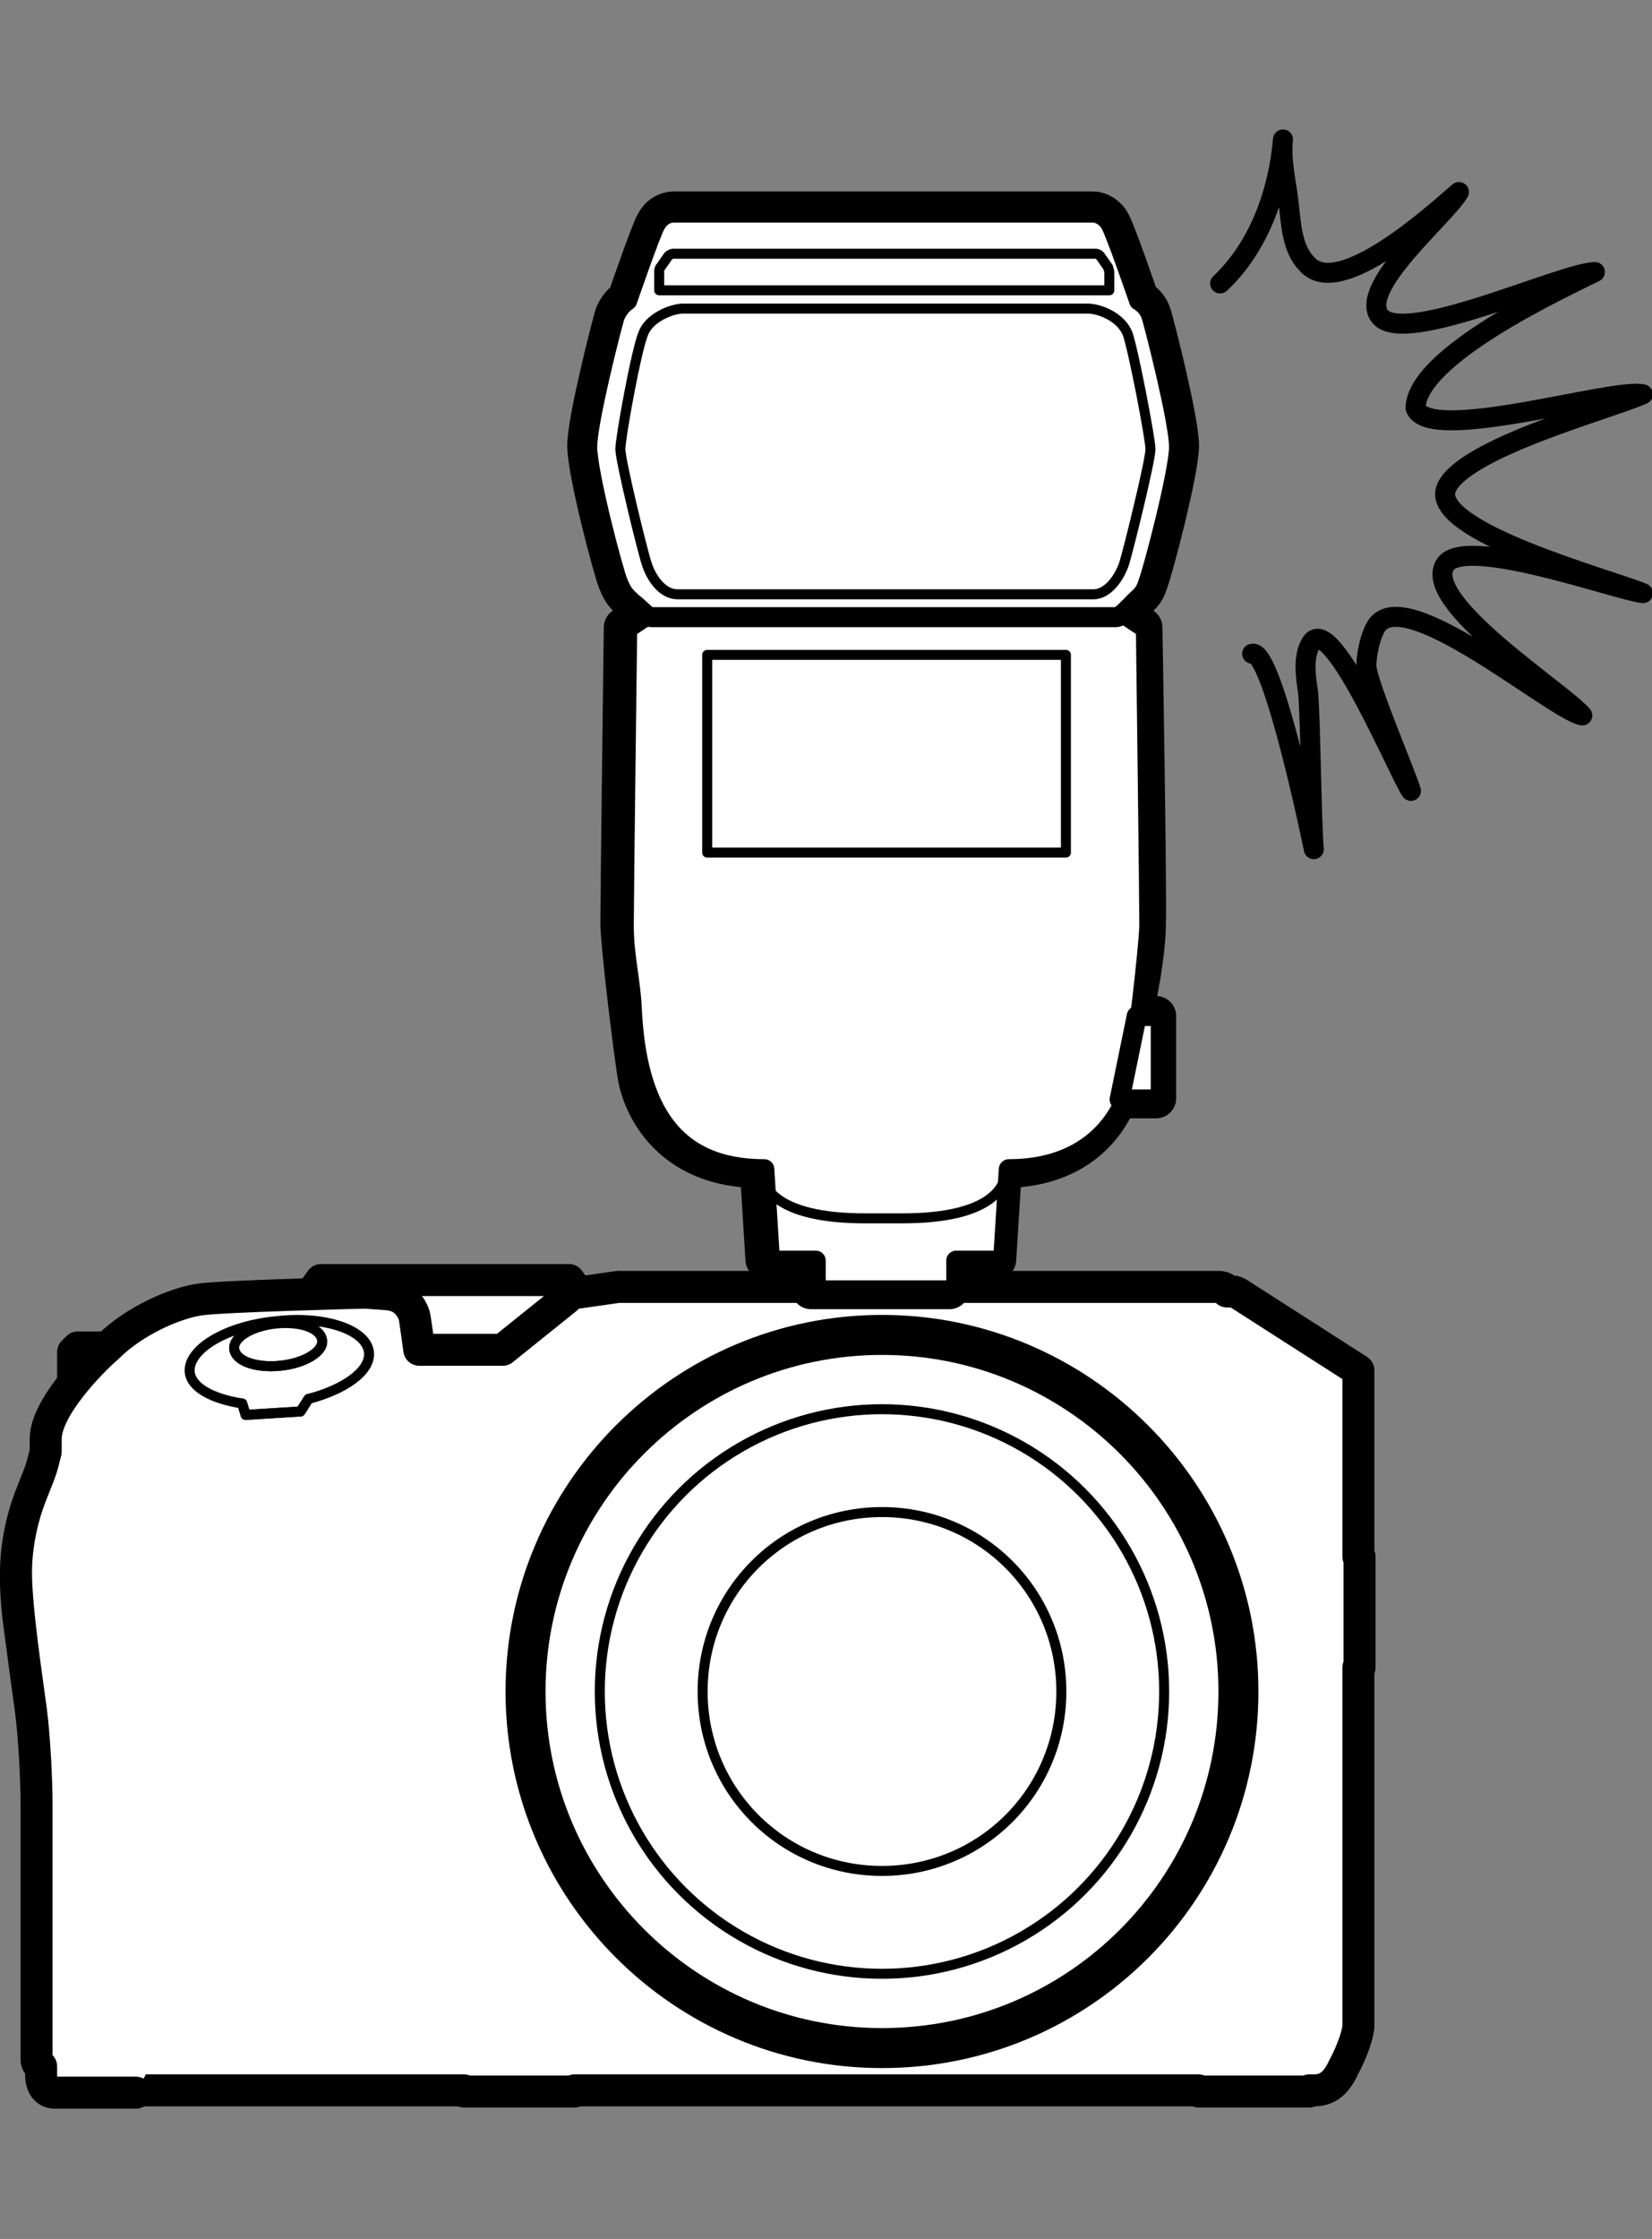 <?xml version="1.0" encoding="utf-8"?>
<!-- Generator: Adobe Illustrator 24.2.3, SVG Export Plug-In . SVG Version: 6.00 Build 0)  -->
<svg version="1.1" xmlns="http://www.w3.org/2000/svg" xmlns:xlink="http://www.w3.org/1999/xlink" x="0px" y="0px" width="144.6px"
	 height="195.9px" viewBox="0 0 144.6 195.9" style="enable-background:new 0 0 144.6 195.9;" xml:space="preserve">
<rect x="0" y="0" width="144.6" height="195.9" fill="#808080" stroke="none"/>
<style type="text/css">
	.st0{display:none;}
	.st1{display:inline;fill:none;}
	.st2{fill:none;stroke:#000000;stroke-width:3.5;stroke-linecap:round;stroke-linejoin:round;stroke-miterlimit:10;}
	.st3{fill:#FFFFFF;}
	.st4{fill:none;stroke:#000000;stroke-width:1.75;stroke-linecap:round;stroke-linejoin:round;stroke-miterlimit:10;}
	.st5{fill:#FFFFFF;stroke:#000000;stroke-width:2.8;stroke-linecap:round;stroke-linejoin:round;}
	.st6{fill:#FFFFFF;stroke:#000000;stroke-width:3.5;stroke-linecap:round;stroke-linejoin:round;}
	.st7{fill:none;stroke:#000000;stroke-width:0.875;stroke-linecap:round;stroke-linejoin:round;}
	.st8{fill:none;stroke:#000000;stroke-width:3.5;stroke-linecap:round;stroke-linejoin:round;}
	.st9{fill:#FFFFFF;stroke:#000000;stroke-width:1.75;stroke-linecap:round;stroke-linejoin:round;}
	.st10{fill:none;}
	.st11{fill:none;stroke:#000000;stroke-width:1.75;stroke-linecap:round;stroke-linejoin:round;}
</style>
<g id="Gray_x5F_back" class="st0">
	<rect x="28.1" y="80.5" class="st1" width="79.1" height="59.2"/>
</g>
<g id="Frame">
</g>
<g id="WRR10">
</g>
<g id="body">
	<g>
		<path class="st2" d="M101.4,105.2"/>
		<path class="st3" d="M101.4,105.2"/>
		<path class="st4" d="M101.4,105.2"/>
	</g>
</g>
<g id="Body">
	<g>
		<g>
			<path class="st5" d="M50.6,113.1l-0.8-1.1H28.1l-0.8,1.1v2.8l0.3,1l0.2,1h-21l-0.4,0.4v3.8l-1.2,1.5c0,0,0,2.3,0,3.2l0,0.4
				c0,0.1-3.8,4.9-3.8,11c0,6.1,2.9,16,2.9,19.2c0,0.2,0,0.3,0,0.5c0,2.3,0,21.6,0,22.1c0,0.5,0.6,2.9,1.6,2.9c0.4,0,15.7,0,34.7,0
				l0,0.1h9.7l0-0.1c20.1,0,42.2,0,54.6,0l0,0.1h9.7l0-0.1c0.2,0,0.3,0,0.4,0c1.1,0,1.9-0.5,2.6-2c0.8-1.5,1.3-3,1.3-3.7
				c0-0.4,0-16.9,0-31.3l0.1,0v-9.7l-0.1,0c0-6.7,0-16.3,0-16.3l-10.3-6.6c0,0-0.4-0.3-0.7-0.3c-0.4,0-0.5,0-0.5,0s-0.1-0.4-0.7-0.4
				c-0.5,0-49.3,0-52.6,0L50.6,113.1z"/>
		</g>
		<g>
			<path class="st6" d="M108.4,148c0,17.2-13.9,31.2-31.2,31.2c-17.2,0-31.2-14-31.2-31.2c0-17.2,14-31.2,31.2-31.2
				C94.4,116.8,108.4,130.8,108.4,148z"/>
			<ellipse class="st7" cx="77.2" cy="148" rx="24.7" ry="24.7"/>
			<path class="st7" d="M92.9,148c0,8.7-7,15.7-15.7,15.7c-8.7,0-15.7-7-15.7-15.7c0-8.7,7-15.7,15.7-15.7
				C85.9,132.3,92.9,139.3,92.9,148z"/>
		</g>
		<g>
			<g>
				<g>
					<path class="st5" d="M11.9,183.1c-4.4,0-7,0-7.1,0c-1,0-1.2-1-1.2-1.5c0-0.5,0-0.8,0-0.8s-0.4-0.1-0.4-0.6c0-0.5,0-20,0-22.3
						c0-2.3-0.2-6-0.5-8.3c-0.3-2.3-1.3-8.8-1.3-12c0-3.1,0.9-5.8,1.4-7c0.3-0.8,0.8-1.9,1-2.8l0.1-0.4l0,0c0.1-0.3,0.1-0.4,0.1-0.5
						c0-0.1,0-0.5,0-1c0-2.7,3.9-6.7,5.4-8c2.4-2.4,6-3.9,8.1-4.2c2.1-0.3,14.5-0.6,14.5-0.6c1,0.1,1.8,0.1,2.3,0.2
						c0.1,0,0.3,0.1,0.4,0.1l0,0h0c1,0.4,1.5,1.3,1.6,1.9c0.1,0.6,0.4,2.8,0.4,2.8H44l5.6-4.5"/>
				</g>
			</g>
			<g>
				<g>
					<g>
						<path class="st7" d="M28.2,117.3c0.1,1-1.6,2-3.7,2.2c-2.1,0.2-3.9-0.4-4-1.5c-0.1-1,1.6-2,3.7-2.2
							C26.3,115.6,28.1,116.2,28.2,117.3z"/>
						<path class="st7" d="M28.2,117.3c0.1,1-1.6,2-3.7,2.2c-2.1,0.2-3.9-0.4-4-1.5"/>
					</g>
				</g>
				<g>
					<path class="st7" d="M32.3,118.4c-0.1-2-3.8-3.3-8.1-2.8c-4.3,0.4-7.7,2.4-7.6,4.4c0.1,1.4,2,2.4,4.6,2.8l0,0l0.3,1l4.8-0.3
						l0.7-1.1l0,0C30.1,121.6,32.4,120,32.3,118.4z"/>
					<polyline class="st7" points="21.2,122.8 21.5,123.8 26.3,123.5 27,122.4 					"/>
				</g>
			</g>
		</g>
	</g>
</g>
<g id="SB-5000">
	<g>
		<g>
			<path class="st8" d="M100.3,80.9c0.1-2.5-0.3-26-0.3-26l-1.8-1.2h0c0,0,0,0,0,0c0.3-0.3,0.7-0.7,1.1-1.1c0.5-0.5,0.9-0.7,1.2-1.7
				c0.4-1,2.7-9.7,2.7-11.9c0-2.2-2.1-10.4-2.4-11.4c-0.3-1-1.1-1.4-1.1-1.4s-2.1-6.1-2.5-6.7c-0.3-0.6-1-1-1.5-1c-0.5,0-35,0-35,0
				s-1.2,0-1.7,0c-0.6,0-1.2,0.3-1.6,1c-0.4,0.6-2.5,6.7-2.5,6.7s-0.7,0.4-1.1,1.4c-0.3,1-2.4,9.2-2.4,11.4c0,2.3,2.3,11,2.7,11.9
				c0.4,1,0.7,1.2,1.2,1.7c0.3,0.4,0.7,0.8,1.1,1.1h0l-1.8,1.2c0,0-0.3,23.5-0.3,26c0.1,2.5,1.1,10.7,1.5,13.2
				c0.4,2.5,2.8,8.1,10.7,8.1l0.5,8h4v2.6h12.1v-2.6h4.1l0.5-8c6.2,0,9-3.4,10.1-6.1h3.4v-7.2h-2.1C99.9,85.8,100.3,82.4,100.3,80.9
				z"/>
			<path class="st3" d="M100.3,80.9c0.1-2.5-0.3-26-0.3-26l-1.8-1.2h0c0,0,0,0,0,0c0.3-0.3,0.7-0.7,1.1-1.1c0.5-0.5,0.9-0.7,1.2-1.7
				c0.4-1,2.7-9.7,2.7-11.9c0-2.2-2.1-10.4-2.4-11.4c-0.3-1-1.1-1.4-1.1-1.4s-2.1-6.1-2.5-6.7c-0.3-0.6-1-1-1.5-1c-0.5,0-35,0-35,0
				s-1.2,0-1.7,0c-0.6,0-1.2,0.3-1.6,1c-0.4,0.6-2.5,6.7-2.5,6.7s-0.7,0.4-1.1,1.4c-0.3,1-2.4,9.2-2.4,11.4c0,2.3,2.3,11,2.7,11.9
				c0.4,1,0.7,1.2,1.2,1.7c0.3,0.4,0.7,0.8,1.1,1.1h0l-1.8,1.2c0,0-0.3,23.5-0.3,26c0.1,2.5,1.1,10.7,1.5,13.2
				c0.4,2.5,2.8,8.1,10.7,8.1l0.5,8h4v2.6h12.1v-2.6h4.1l0.5-8c6.2,0,9-3.4,10.1-6.1h3.4v-7.2h-2.1C99.9,85.8,100.3,82.4,100.3,80.9
				z"/>
		</g>
		<g>
			<path class="st9" d="M71.4,112.9v-2.6h-4l-0.5-8c-8,0-11.2-5.3-11.6-14.1c-0.1-2.3-0.7-4.6-0.7-7.2c0-2.5,0.3-26,0.3-26l1.8-1.2
				h41.8l1.8,1.2c0,0,0.3,23.5,0.3,26c-0.1,2.5-1.1,10.7-1.5,13.2c-0.4,2.5-2.8,8.1-10.8,8.1l-0.5,8h-4.1v2.6H71.4z"/>
			<path class="st10" d="M60.8,57.3c0,0,0,15.5,0,17c0,1.5,3.6,7.1,3.6,7.1"/>
			<path class="st7" d="M66.7,102.6c0,1,0.9,4,9,4H79c8.1,0,9-3,9-4"/>
			<path class="st10" d="M93.9,57.3c0,0,0,15.5,0,17c0,1.5-3.6,7.1-3.6,7.1"/>
			<rect x="61.9" y="57.3" class="st7" width="31.4" height="17.3"/>
			<polygon class="st9" points="98,96.2 101.6,96.2 101.6,88.9 99.5,88.9 			"/>
		</g>
		<g>
			<path class="st9" d="M97.7,54c0.4,0,1.1-0.8,1.6-1.3c0.5-0.5,0.9-0.7,1.2-1.7c0.4-1,2.7-9.7,2.7-11.9c0-2.2-2.1-10.4-2.4-11.4
				c-0.3-1-1.1-1.4-1.1-1.4s-2.1-6.1-2.5-6.7c-0.3-0.6-1-1-1.5-1c-0.5,0-35,0-35,0s-1.2,0-1.7,0c-0.6,0-1.2,0.3-1.6,1
				c-0.4,0.6-2.5,6.7-2.5,6.7s-0.7,0.4-1.1,1.4c-0.3,1-2.4,9.2-2.4,11.4c0,2.3,2.3,11,2.7,11.9c0.4,1,0.7,1.2,1.2,1.7
				C56,53.2,56.6,54,57,54C57.5,54,97.3,54,97.7,54z"/>
			<path class="st7" d="M97.1,25.4v-1.6c0-0.1-0.1-0.3-0.1-0.4l-0.7-1c-0.1-0.1-0.2-0.2-0.4-0.2h-37c-0.1,0-0.3,0.1-0.4,0.2l-0.7,1
				c-0.1,0.1-0.1,0.3-0.1,0.4v1.6H97.1z"/>
			<path class="st7" d="M59.3,52c-1.3,0-2.3-1.4-2.7-2.7c-0.4-1.2-2.3-9-2.3-10c0-1,1.4-8.7,2-10.1c0.5-1.4,2.5-2.2,3.5-2.2
				c1,0,34.4,0,35.4,0c1,0,2.9,0.7,3.5,2.2c0.5,1.4,2,9.2,2,10.1c0,1-1.9,8.7-2.3,10c-0.4,1.2-1.4,2.7-2.7,2.7
				C94.1,52,60.6,52,59.3,52z"/>
			<polyline class="st10" points="98,22.2 97.5,20.6 57.2,20.6 56.7,22.2 			"/>
		</g>
		<path class="st10" d="M74.8,86.8l1.1-4.4h1.3l-0.6,2.3l1.1-1.2h1.5L77.8,85l0.6,1.8h-1.3l-0.5-1.7l-0.4,1.7H74.8z M70,84.6
			l0.9,2.2h1.3l1.1-4.4H72l-0.6,2.2l-0.9-2.2h-1.3L68,86.8h1.3C69.5,86.1,69.8,85.3,70,84.6z M74.1,86.8l0.8-3.2h-1.3l-0.8,3.2H74.1
			z M73.7,82.8c0,0.1,0,0.5,0.7,0.5c0.6,0,0.8-0.3,0.8-0.6c0-0.2-0.2-0.5-0.7-0.5C74,82.2,73.7,82.6,73.7,82.8z M86.3,83.5
			c-0.6-0.2-1.3,0.1-1.6,0.5c0-0.1,0.1-0.3,0.1-0.5h-1.3l-0.8,3.2H84l0.4-1.8c0.1-0.3,0.4-0.5,0.6-0.4c0.1,0,0.3,0.1,0.2,0.4
			l-0.4,1.9h1.3l0.6-2.5C86.9,83.8,86.4,83.5,86.3,83.5z M81.9,86.5c0.6-0.4,0.9-1.1,0.9-1.8c0-0.6-0.6-1.3-1.7-1.3
			c-2,0-2.3,1.4-2.4,1.7c-0.1,0.7,0,1.5,1,1.7C80.2,87,81.2,87,81.9,86.5z M80.4,84.6c0.1-0.2,0.4-0.3,0.5-0.3
			c0.3,0,0.4,0.2,0.4,0.3c-0.1,0.4-0.2,0.9-0.3,1.1c-0.1,0.2-0.2,0.3-0.5,0.3c-0.2,0-0.4-0.1-0.3-0.3C80.1,85.5,80.3,84.8,80.4,84.6
			z"/>
	</g>
</g>
<g id="Line">
</g>
<g id="arrow">
	<path class="st11" d="M106.8,24.8c3.4-3.2,5.1-8,5.5-12.6c-0.2,1.9,0.3,3.8,0.5,5.6c0.2,1.8,0.3,4,1.6,5.3
		c2.8,3.2,11.2-4.5,13.3-6.3c-1.2,2.1-8.9,8.4-6.9,10.9c2.2,2.6,15.8-3.8,18.8-3.9c-2.8,1.4-15.6,7.3-15.7,11.9
		c1.2,3.2,17.3-1.8,19.9-1.2c-2.9,1.3-15.7,4.7-17.2,8.2c-1.6,3.8,14.7,8.1,17.2,9.2c-2.4-0.3-15.6-5.1-17.3-2.5
		c-2.1,3.3,10.2,11.1,12,13.2c-2.6-0.5-15.8-11.9-18.1-7.7c-0.5,0.9-0.8,2.4-0.8,3.4c0.1,1.6,3.5,9.5,3.9,10.9
		c-0.9-1.2-6.9-15.6-8.7-13c-0.8,1.2-0.5,3.1-0.3,4.4c0.2,2.1,0.3,11.7,0.5,13.7c0,0-3.6-17.6-5.4-17.1"/>
</g>
</svg>
